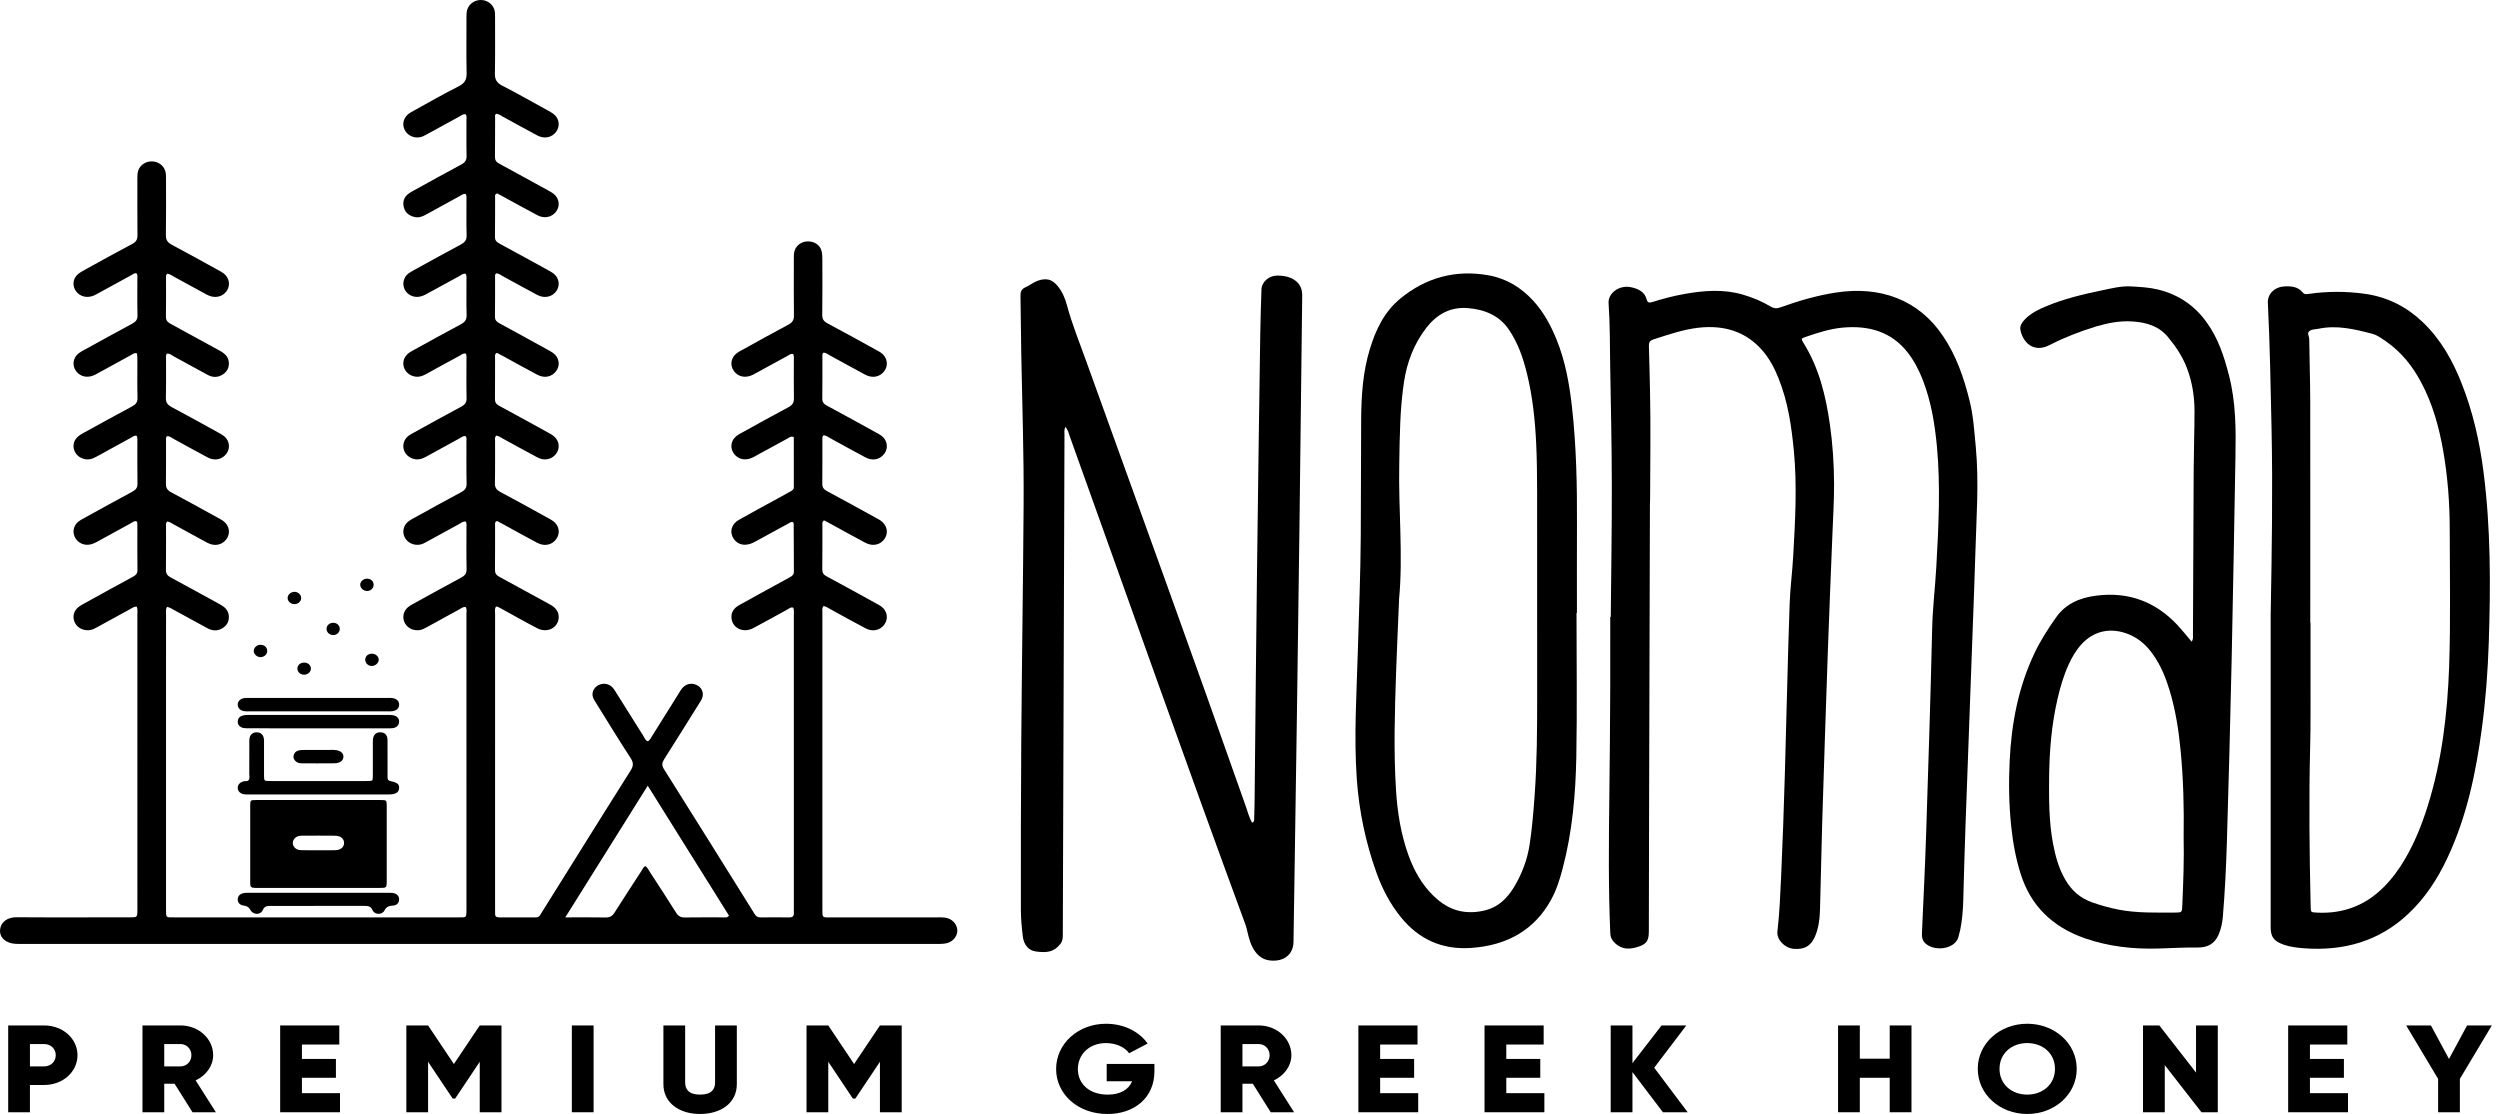 <svg width="193" height="86" viewBox="0 0 193 86" fill="none" xmlns="http://www.w3.org/2000/svg">
<path d="M72.902 70.835C72.722 70.814 72.538 70.821 72.355 70.821C69.639 70.821 66.922 70.821 64.206 70.821C64.058 70.821 63.91 70.818 63.767 70.821C63.587 70.821 63.497 70.746 63.494 70.582C63.491 70.482 63.488 70.384 63.488 70.281C63.488 62.615 63.486 54.947 63.488 47.278C63.488 47.119 63.438 46.944 63.579 46.786C63.776 46.817 63.932 46.933 64.102 47.025C65.009 47.521 65.906 48.031 66.825 48.508C67.369 48.799 67.948 48.66 68.27 48.218C68.598 47.77 68.505 47.176 68.042 46.824C67.916 46.732 67.771 46.657 67.63 46.582C66.366 45.884 65.105 45.183 63.83 44.503C63.572 44.369 63.477 44.219 63.481 43.952C63.495 42.82 63.484 41.691 63.489 40.561C63.489 40.436 63.441 40.291 63.618 40.173C63.777 40.256 63.951 40.346 64.121 40.438C65.014 40.923 65.898 41.422 66.797 41.899C67.373 42.2 67.954 42.074 68.282 41.606C68.612 41.14 68.488 40.532 67.982 40.186C67.865 40.107 67.737 40.044 67.613 39.974C66.362 39.287 65.119 38.595 63.858 37.921C63.585 37.778 63.477 37.621 63.481 37.34C63.495 36.225 63.484 35.107 63.488 33.995C63.488 33.867 63.449 33.726 63.572 33.606C63.781 33.606 63.929 33.74 64.095 33.83C65.003 34.322 65.902 34.83 66.817 35.313C67.369 35.607 67.93 35.48 68.265 35.032C68.596 34.591 68.51 33.991 68.053 33.64C67.926 33.545 67.781 33.472 67.639 33.395C66.374 32.697 65.114 32.001 63.839 31.315C63.589 31.181 63.477 31.041 63.481 30.772C63.497 29.692 63.486 28.607 63.489 27.529C63.491 27.421 63.449 27.288 63.602 27.22C63.785 27.248 63.929 27.359 64.081 27.444C64.989 27.94 65.89 28.443 66.804 28.931C67.357 29.221 67.919 29.102 68.256 28.666C68.607 28.211 68.509 27.594 68.02 27.236C67.905 27.155 67.777 27.087 67.65 27.021C66.403 26.334 65.159 25.636 63.896 24.971C63.579 24.804 63.473 24.625 63.477 24.302C63.497 22.891 63.488 21.479 63.485 20.06C63.485 19.847 63.479 19.627 63.436 19.418C63.341 18.965 62.934 18.659 62.439 18.636C61.942 18.614 61.519 18.883 61.354 19.32C61.281 19.515 61.284 19.713 61.284 19.911C61.284 21.393 61.273 22.873 61.291 24.356C61.296 24.691 61.187 24.894 60.856 25.066C59.671 25.693 58.505 26.349 57.337 26.993C57.194 27.069 57.05 27.142 56.921 27.235C56.421 27.585 56.32 28.189 56.67 28.661C57.003 29.101 57.556 29.211 58.121 28.934C58.233 28.882 58.341 28.814 58.45 28.756C59.231 28.328 60.011 27.899 60.795 27.474C60.926 27.403 61.048 27.269 61.243 27.343C61.302 27.488 61.285 27.638 61.285 27.788C61.285 28.77 61.273 29.75 61.291 30.73C61.297 31.065 61.191 31.27 60.857 31.443C59.655 32.076 58.476 32.741 57.291 33.394C57.15 33.471 57.003 33.547 56.879 33.64C56.414 33.998 56.331 34.583 56.668 35.034C57.001 35.48 57.557 35.588 58.119 35.313C58.231 35.261 58.338 35.197 58.449 35.134C59.229 34.705 60.01 34.277 60.793 33.856C60.925 33.785 61.047 33.65 61.281 33.74C61.281 35.018 61.279 36.315 61.283 37.608C61.283 37.791 61.153 37.871 61.009 37.948C60.667 38.139 60.321 38.326 59.978 38.517C58.996 39.053 58.001 39.585 57.028 40.141C56.434 40.484 56.297 41.114 56.658 41.62C57.002 42.096 57.573 42.186 58.198 41.87C58.277 41.83 58.354 41.785 58.432 41.743C59.23 41.306 60.026 40.871 60.826 40.436C60.947 40.371 61.051 40.26 61.229 40.311C61.245 40.352 61.273 40.398 61.273 40.442C61.28 41.672 61.277 42.904 61.288 44.135C61.29 44.382 61.131 44.485 60.939 44.585C60.138 45.021 59.341 45.462 58.544 45.897C58.046 46.172 57.543 46.448 57.048 46.726C56.62 46.965 56.411 47.324 56.478 47.778C56.585 48.52 57.402 48.878 58.13 48.502C59.016 48.037 59.882 47.542 60.761 47.068C60.904 46.992 61.037 46.844 61.243 46.914C61.317 47.135 61.284 47.353 61.284 47.566C61.286 55.069 61.286 62.571 61.286 70.073C61.286 70.206 61.277 70.336 61.286 70.475C61.301 70.72 61.194 70.833 60.904 70.825C60.177 70.812 59.448 70.814 58.718 70.825C58.481 70.828 58.367 70.738 58.255 70.559C55.929 66.827 53.602 63.102 51.258 59.379C51.076 59.092 51.1 58.884 51.275 58.609C52.182 57.186 53.071 55.755 53.964 54.324C54.055 54.181 54.153 54.037 54.211 53.881C54.36 53.465 54.164 53.049 53.754 52.868C53.35 52.697 52.929 52.799 52.645 53.157C52.55 53.275 52.475 53.412 52.395 53.541C51.715 54.622 51.04 55.71 50.361 56.79C50.26 56.944 50.195 57.122 50.019 57.233C49.81 57.154 49.759 56.961 49.664 56.809C48.963 55.699 48.27 54.586 47.571 53.476C47.481 53.329 47.393 53.179 47.273 53.058C46.984 52.76 46.546 52.706 46.179 52.904C45.826 53.095 45.651 53.496 45.786 53.855C45.844 54.007 45.939 54.154 46.031 54.294C46.911 55.713 47.783 57.138 48.694 58.538C48.923 58.894 48.899 59.15 48.682 59.489C47.311 61.648 45.964 63.818 44.608 65.984C43.658 67.501 42.711 69.017 41.764 70.535C41.676 70.678 41.612 70.825 41.377 70.821C40.428 70.814 39.479 70.821 38.53 70.821C38.332 70.821 38.22 70.75 38.223 70.559C38.223 70.43 38.22 70.295 38.22 70.161C38.218 67.566 38.22 64.968 38.22 62.374C38.22 57.382 38.218 52.394 38.221 47.406C38.221 47.215 38.168 47.014 38.297 46.816C38.502 46.857 38.645 46.958 38.8 47.042C39.689 47.531 40.572 48.035 41.475 48.501C42.223 48.891 43.059 48.493 43.128 47.726C43.172 47.246 42.903 46.907 42.456 46.664C41.155 45.96 39.865 45.238 38.561 44.537C38.306 44.403 38.208 44.253 38.212 43.984C38.226 42.834 38.217 41.689 38.22 40.54C38.222 40.435 38.176 40.301 38.369 40.218C38.536 40.307 38.724 40.405 38.91 40.505C39.769 40.976 40.621 41.459 41.492 41.913C42.038 42.2 42.611 42.073 42.937 41.624C43.268 41.172 43.177 40.582 42.712 40.233C42.571 40.128 42.408 40.048 42.252 39.961C41.051 39.297 39.851 38.631 38.638 37.986C38.338 37.826 38.201 37.652 38.207 37.32C38.232 36.239 38.215 35.159 38.22 34.078C38.222 33.937 38.172 33.78 38.305 33.631C38.503 33.649 38.658 33.77 38.825 33.862C39.717 34.346 40.602 34.848 41.501 35.318C42.028 35.596 42.581 35.471 42.912 35.059C43.259 34.622 43.192 34.02 42.742 33.662C42.608 33.549 42.443 33.471 42.289 33.382C41.04 32.695 39.792 32.005 38.537 31.327C38.3 31.202 38.211 31.057 38.211 30.815C38.222 29.732 38.216 28.649 38.219 27.573C38.219 27.464 38.179 27.336 38.362 27.24C38.528 27.329 38.72 27.425 38.901 27.524C39.763 27.994 40.617 28.478 41.485 28.933C42.035 29.223 42.602 29.097 42.932 28.654C43.265 28.206 43.179 27.61 42.714 27.26C42.577 27.157 42.413 27.073 42.257 26.987C41.024 26.309 39.793 25.626 38.553 24.957C38.325 24.835 38.209 24.704 38.211 24.451C38.225 23.422 38.219 22.392 38.22 21.356C38.22 21.266 38.194 21.158 38.334 21.099C38.535 21.12 38.687 21.251 38.853 21.343C39.733 21.816 40.599 22.308 41.485 22.774C42.024 23.057 42.614 22.927 42.936 22.492C43.265 22.039 43.175 21.448 42.712 21.099C42.586 21.004 42.441 20.927 42.303 20.852C41.051 20.166 39.804 19.474 38.55 18.799C38.319 18.676 38.209 18.542 38.211 18.285C38.225 17.274 38.217 16.259 38.222 15.245C38.222 15.138 38.173 15.004 38.375 14.928C38.524 15.007 38.696 15.096 38.863 15.189C39.741 15.666 40.61 16.155 41.494 16.619C42.033 16.903 42.614 16.769 42.937 16.327C43.267 15.884 43.172 15.286 42.709 14.94C42.585 14.844 42.438 14.767 42.297 14.69C41.049 14.008 39.8 13.314 38.547 12.637C38.317 12.517 38.21 12.376 38.211 12.126C38.225 11.112 38.215 10.099 38.222 9.082C38.222 8.976 38.173 8.845 38.336 8.781C38.537 8.817 38.695 8.937 38.863 9.031C39.741 9.507 40.61 9.996 41.494 10.464C42.039 10.747 42.611 10.616 42.936 10.171C43.267 9.718 43.173 9.127 42.71 8.781C42.584 8.683 42.436 8.613 42.298 8.531C41.126 7.892 39.969 7.223 38.775 6.615C38.323 6.381 38.197 6.113 38.207 5.665C38.233 4.208 38.217 2.743 38.219 1.277C38.219 1.076 38.219 0.879 38.145 0.687C37.985 0.275 37.564 -0.008 37.105 -2.88434e-05C36.622 0.006 36.199 0.313 36.069 0.752C36.012 0.946 36.012 1.144 36.012 1.346C36.014 2.775 35.992 4.209 36.023 5.637C36.035 6.12 35.903 6.415 35.406 6.665C34.224 7.26 33.084 7.917 31.929 8.554C31.775 8.639 31.615 8.726 31.483 8.84C31.128 9.143 31.038 9.632 31.244 10.035C31.451 10.434 31.9 10.666 32.358 10.603C32.578 10.578 32.767 10.473 32.954 10.369C33.784 9.913 34.612 9.46 35.441 9.008C35.592 8.93 35.727 8.797 35.929 8.814C36.062 8.942 36.008 9.101 36.01 9.243C36.015 10.176 35.995 11.103 36.02 12.037C36.029 12.362 35.908 12.544 35.6 12.708C34.37 13.36 33.157 14.039 31.94 14.71C31.783 14.793 31.622 14.88 31.491 14.991C31.147 15.278 31.074 15.65 31.188 16.047C31.299 16.427 31.595 16.662 32.023 16.757C32.352 16.828 32.629 16.706 32.899 16.559C33.761 16.087 34.617 15.613 35.478 15.144C35.625 15.069 35.758 14.928 35.958 14.98C36.037 15.133 36.011 15.286 36.012 15.434C36.014 16.351 35.995 17.262 36.023 18.177C36.034 18.527 35.884 18.712 35.566 18.884C34.353 19.526 33.156 20.196 31.953 20.855C31.796 20.942 31.637 21.029 31.501 21.137C31.023 21.537 31.017 22.252 31.483 22.658C31.842 22.97 32.34 23.012 32.842 22.743C33.708 22.278 34.56 21.8 35.424 21.335C35.586 21.247 35.732 21.093 35.953 21.137C36.038 21.291 36.012 21.444 36.012 21.593C36.014 22.506 35.996 23.422 36.023 24.335C36.031 24.688 35.888 24.87 35.566 25.043C34.352 25.685 33.156 26.353 31.953 27.014C31.796 27.103 31.634 27.185 31.501 27.296C30.904 27.803 31.064 28.709 31.8 29.004C32.19 29.16 32.542 29.075 32.889 28.883C33.763 28.397 34.638 27.915 35.516 27.445C35.648 27.37 35.767 27.239 35.963 27.305C36.033 27.425 36.012 27.559 36.012 27.693C36.014 28.704 35.995 29.722 36.02 30.734C36.029 31.063 35.899 31.242 35.592 31.403C34.365 32.059 33.151 32.733 31.933 33.405C31.794 33.482 31.646 33.556 31.526 33.653C30.876 34.175 31.07 35.145 31.871 35.41C32.228 35.528 32.548 35.446 32.86 35.276C33.718 34.8 34.575 34.331 35.439 33.862C35.591 33.783 35.726 33.653 35.922 33.661C36.064 33.791 36.008 33.948 36.008 34.089C36.015 35.169 35.995 36.251 36.022 37.333C36.028 37.665 35.898 37.841 35.591 38.003C34.366 38.656 33.15 39.333 31.933 40.005C31.777 40.088 31.617 40.176 31.485 40.287C31.117 40.601 31.035 41.123 31.268 41.529C31.494 41.917 31.944 42.121 32.411 42.046C32.612 42.013 32.783 41.914 32.955 41.819C33.783 41.368 34.608 40.91 35.439 40.459C35.591 40.377 35.726 40.247 35.943 40.258C36.046 40.389 36.01 40.542 36.012 40.685C36.014 41.768 35.995 42.851 36.02 43.929C36.028 44.262 35.899 44.438 35.592 44.597C34.379 45.243 33.182 45.912 31.981 46.573C31.809 46.67 31.633 46.763 31.485 46.886C31.117 47.198 31.035 47.719 31.268 48.126C31.496 48.519 31.934 48.713 32.411 48.64C32.614 48.608 32.784 48.511 32.956 48.416C33.784 47.963 34.612 47.504 35.441 47.053C35.592 46.976 35.727 46.842 35.941 46.859C36.065 47.021 36.009 47.211 36.009 47.386C36.012 54.985 36.011 62.591 36.011 70.191C36.011 70.884 36.03 70.821 35.336 70.821C28.056 70.821 20.777 70.821 13.497 70.821C12.788 70.821 12.817 70.879 12.817 70.194C12.815 65.107 12.817 60.016 12.817 54.927C12.817 52.431 12.815 49.934 12.819 47.442C12.819 47.252 12.777 47.048 12.892 46.85C13.123 46.895 13.281 47.009 13.447 47.099C14.309 47.565 15.165 48.045 16.03 48.508C16.405 48.712 16.797 48.724 17.169 48.501C17.552 48.269 17.706 47.923 17.661 47.51C17.618 47.108 17.351 46.857 16.986 46.658C15.72 45.968 14.459 45.267 13.184 44.582C12.916 44.44 12.805 44.276 12.81 43.989C12.826 42.875 12.814 41.76 12.818 40.643C12.821 40.517 12.767 40.379 12.925 40.257C13.109 40.289 13.268 40.405 13.434 40.496C14.297 40.964 15.149 41.445 16.015 41.907C16.57 42.198 17.133 42.079 17.468 41.639C17.818 41.184 17.718 40.566 17.228 40.212C17.099 40.118 16.954 40.048 16.812 39.968C15.611 39.309 14.412 38.639 13.199 37.995C12.911 37.838 12.805 37.653 12.81 37.355C12.826 36.259 12.814 35.16 12.818 34.061C12.818 33.934 12.778 33.796 12.892 33.676C13.11 33.654 13.256 33.802 13.422 33.892C14.301 34.366 15.167 34.861 16.051 35.325C16.575 35.599 17.125 35.471 17.459 35.056C17.791 34.635 17.738 34.045 17.32 33.687C17.189 33.579 17.03 33.492 16.874 33.406C15.675 32.746 14.475 32.073 13.26 31.431C12.938 31.259 12.8 31.073 12.806 30.727C12.831 29.728 12.814 28.729 12.818 27.734C12.821 27.585 12.771 27.433 12.892 27.299C13.111 27.28 13.259 27.427 13.423 27.517C14.301 27.989 15.172 28.479 16.052 28.949C16.429 29.154 16.823 29.147 17.189 28.916C17.548 28.69 17.699 28.361 17.666 27.967C17.63 27.541 17.349 27.283 16.966 27.075C15.697 26.383 14.436 25.684 13.166 24.997C12.918 24.866 12.806 24.714 12.81 24.443C12.826 23.443 12.815 22.444 12.818 21.447C12.818 21.337 12.785 21.215 12.928 21.13C13.127 21.159 13.284 21.282 13.45 21.372C14.297 21.829 15.136 22.303 15.986 22.757C16.553 23.058 17.15 22.939 17.482 22.489C17.812 22.041 17.715 21.442 17.252 21.095C17.125 21.002 16.981 20.925 16.842 20.852C15.653 20.198 14.474 19.534 13.275 18.901C12.931 18.722 12.803 18.517 12.807 18.152C12.83 16.707 12.816 15.258 12.817 13.808C12.817 13.595 12.821 13.379 12.748 13.171C12.607 12.754 12.202 12.467 11.736 12.459C11.268 12.447 10.845 12.718 10.686 13.126C10.606 13.336 10.604 13.55 10.604 13.771C10.606 15.23 10.598 16.695 10.613 18.158C10.616 18.479 10.519 18.67 10.203 18.837C8.958 19.491 7.73 20.178 6.498 20.856C6.326 20.953 6.151 21.049 6.007 21.177C5.609 21.529 5.565 22.085 5.881 22.5C6.198 22.917 6.76 23.039 7.289 22.798C7.402 22.744 7.509 22.679 7.618 22.622C8.462 22.156 9.305 21.694 10.151 21.236C10.272 21.169 10.378 21.055 10.547 21.107C10.636 21.228 10.604 21.371 10.604 21.497C10.606 22.444 10.589 23.398 10.615 24.34C10.626 24.675 10.483 24.842 10.182 25.002C8.954 25.658 7.739 26.333 6.522 27.003C6.366 27.086 6.205 27.171 6.068 27.279C5.616 27.637 5.548 28.238 5.896 28.679C6.226 29.094 6.768 29.201 7.306 28.947C7.436 28.884 7.558 28.813 7.684 28.744C8.497 28.299 9.307 27.848 10.123 27.405C10.254 27.336 10.376 27.211 10.58 27.285C10.589 27.413 10.605 27.544 10.605 27.674C10.607 28.688 10.589 29.704 10.615 30.718C10.624 31.052 10.486 31.221 10.184 31.381C8.939 32.043 7.71 32.729 6.477 33.405C6.321 33.492 6.164 33.578 6.032 33.694C5.667 33.999 5.577 34.473 5.783 34.882C5.982 35.279 6.439 35.512 6.897 35.458C7.12 35.433 7.306 35.327 7.496 35.228C8.37 34.745 9.242 34.264 10.121 33.787C10.253 33.713 10.375 33.591 10.556 33.649C10.621 33.765 10.604 33.886 10.604 33.999C10.606 35.114 10.595 36.225 10.613 37.341C10.621 37.652 10.486 37.815 10.204 37.967C8.963 38.63 7.732 39.315 6.5 39.993C6.343 40.077 6.181 40.162 6.046 40.271C5.621 40.623 5.556 41.199 5.88 41.634C6.201 42.059 6.749 42.177 7.282 41.931C7.413 41.873 7.536 41.804 7.662 41.733C8.474 41.283 9.284 40.836 10.1 40.396C10.235 40.322 10.356 40.198 10.531 40.24C10.611 40.309 10.604 40.396 10.604 40.479C10.604 41.655 10.598 42.839 10.611 44.018C10.613 44.275 10.492 44.401 10.268 44.523C9.012 45.202 7.765 45.889 6.515 46.581C6.345 46.673 6.168 46.769 6.024 46.894C5.646 47.214 5.571 47.712 5.812 48.131C6.035 48.511 6.493 48.716 6.961 48.64C7.164 48.608 7.336 48.507 7.506 48.416C8.351 47.955 9.193 47.489 10.039 47.029C10.189 46.946 10.326 46.824 10.554 46.83C10.644 47.035 10.605 47.251 10.605 47.459C10.607 54.994 10.607 62.53 10.607 70.066C10.607 70.13 10.607 70.197 10.607 70.264C10.604 70.817 10.604 70.82 10.017 70.82C9.087 70.82 8.156 70.82 7.226 70.82C5.237 70.82 3.247 70.834 1.259 70.812C0.646 70.808 0.052 71.121 0.004 71.811C-0.036 72.41 0.489 72.845 1.25 72.867C1.468 72.876 1.688 72.87 1.907 72.87C25.314 72.87 48.72 72.87 72.126 72.87C72.309 72.87 72.493 72.876 72.674 72.867C72.82 72.861 72.967 72.846 73.107 72.81C73.613 72.676 73.957 72.213 73.901 71.748C73.841 71.26 73.438 70.883 72.902 70.835ZM55.85 70.821C54.866 70.824 53.881 70.812 52.895 70.828C52.562 70.836 52.365 70.732 52.201 70.47C51.54 69.415 50.857 68.372 50.179 67.331C50.079 67.173 50.007 66.999 49.825 66.86C49.669 66.924 49.621 67.075 49.543 67.196C48.836 68.283 48.128 69.368 47.437 70.461C47.272 70.723 47.084 70.836 46.748 70.829C45.764 70.81 44.779 70.822 43.64 70.822C45.79 67.388 47.872 64.062 50.005 60.656C52.138 64.067 54.214 67.383 56.277 70.685C56.146 70.872 55.986 70.821 55.85 70.821Z" fill="black"/>
<path d="M152.052 30.937C151.618 29.184 151.039 27.484 150.001 25.942C148.121 23.143 145.168 22.049 141.704 22.59C140.245 22.815 138.841 23.227 137.468 23.723C137.18 23.833 136.954 23.824 136.681 23.658C136.024 23.263 135.304 22.968 134.548 22.744C133.057 22.309 131.557 22.425 130.054 22.693C129.219 22.84 128.406 23.051 127.602 23.305C127.362 23.379 127.198 23.41 127.12 23.11C126.971 22.53 126.478 22.29 125.896 22.169C125.01 21.989 124.128 22.625 124.183 23.409C124.295 25.007 124.28 26.612 124.306 28.219C124.356 31.277 124.427 34.337 124.432 37.398C124.44 40.806 124.381 44.216 124.352 47.624C124.34 47.624 124.324 47.624 124.312 47.624C124.312 49.469 124.318 51.311 124.31 53.157C124.296 55.884 124.279 58.612 124.242 61.337C124.199 64.913 124.16 68.491 124.315 72.063C124.324 72.32 124.41 72.52 124.587 72.715C125.022 73.188 125.544 73.329 126.212 73.164C127.045 72.953 127.288 72.715 127.29 71.935C127.296 68.507 127.301 65.08 127.312 61.65C127.331 54.091 127.352 46.538 127.374 38.977C127.376 38.811 127.389 38.644 127.389 38.479C127.392 35.696 127.445 32.914 127.38 30.131C127.355 28.987 127.331 27.847 127.294 26.703C127.288 26.454 127.355 26.301 127.641 26.204C128.787 25.838 129.925 25.437 131.133 25.299C133.115 25.078 134.809 25.603 136.075 27.077C136.627 27.723 137.006 28.456 137.31 29.224C138.032 31.025 138.303 32.901 138.485 34.794C138.745 37.503 138.589 40.207 138.436 42.916C138.369 44.168 138.199 45.415 138.159 46.664C138.007 51.011 137.919 55.359 137.792 59.706C137.713 62.36 137.625 65.013 137.503 67.665C137.438 69.079 137.379 70.499 137.217 71.912C137.144 72.532 137.773 73.186 138.466 73.249C139.292 73.321 139.793 73.041 140.114 72.308C140.416 71.61 140.486 70.875 140.507 70.135C140.574 67.927 140.605 65.713 140.674 63.504C140.815 58.951 140.966 54.402 141.125 49.853C141.228 46.928 141.355 43.996 141.47 41.068C141.519 39.833 141.595 38.598 141.59 37.364C141.583 35.836 141.488 34.308 141.271 32.792C140.955 30.584 140.449 28.433 139.227 26.471C139.029 26.153 139.038 26.13 139.421 26C140.332 25.692 141.254 25.389 142.218 25.296C144.264 25.1 146.02 25.61 147.269 27.207C147.788 27.873 148.161 28.604 148.454 29.373C149.081 31 149.359 32.695 149.524 34.402C149.822 37.535 149.656 40.665 149.481 43.798C149.393 45.359 149.201 46.916 149.164 48.488C149.04 53.809 148.868 59.136 148.695 64.457C148.611 66.98 148.487 69.504 148.374 72.026C148.359 72.355 148.404 72.647 148.693 72.877C149.502 73.515 151.065 73.22 151.22 72.215C151.244 72.072 151.304 71.928 151.33 71.788C151.48 71.022 151.544 70.252 151.565 69.478C151.614 67.598 151.667 65.717 151.733 63.84C151.913 58.829 152.099 53.817 152.283 48.809C152.354 46.801 152.441 44.793 152.495 42.785C152.571 40.022 152.791 37.264 152.53 34.496C152.414 33.307 152.347 32.107 152.052 30.937Z" fill="black"/>
<path d="M99.641 21.455C99.324 21.318 98.982 21.28 98.636 21.273C97.963 21.267 97.403 21.753 97.384 22.364C97.349 23.523 97.306 24.685 97.291 25.845C97.201 31.982 97.113 38.12 97.039 44.257C96.967 50.009 96.918 55.758 96.858 61.51C96.855 62.061 96.841 62.615 96.823 63.168C96.819 63.283 96.862 63.432 96.665 63.514C96.43 63.123 96.334 62.688 96.186 62.277C92.135 50.751 87.959 39.271 83.816 27.774C83.312 26.377 82.751 24.991 82.367 23.56C82.222 23.02 82.007 22.5 81.627 22.052C81.205 21.557 80.776 21.452 80.14 21.663C79.795 21.784 79.52 22.018 79.201 22.159C78.833 22.321 78.777 22.532 78.782 22.857C78.811 24.33 78.812 25.805 78.841 27.279C78.912 31.167 79.049 35.056 79.023 38.944C78.982 45.066 78.887 51.184 78.841 57.301C78.807 61.615 78.809 65.925 78.812 70.24C78.812 70.92 78.878 71.603 78.958 72.28C79.037 72.941 79.405 73.384 79.964 73.453C80.835 73.571 81.349 73.502 81.851 72.883C82.066 72.619 82.049 72.334 82.049 72.039C82.091 59.23 82.134 46.418 82.178 33.606C82.178 33.412 82.137 33.203 82.243 32.951C82.463 33.195 82.496 33.437 82.577 33.661C87.095 46.248 91.535 58.853 96.158 71.403C96.221 71.578 96.26 71.762 96.302 71.941C96.425 72.461 96.559 72.982 96.886 73.44C97.163 73.834 97.533 74.094 98.056 74.15C99.116 74.261 99.842 73.689 99.859 72.713C99.951 66.688 100.042 60.66 100.13 54.632C100.197 49.989 100.258 45.346 100.318 40.698C100.391 34.766 100.46 28.832 100.53 22.897C100.53 22.803 100.533 22.71 100.522 22.621C100.479 22.078 100.177 21.688 99.641 21.455Z" fill="black"/>
<path d="M120.154 26.181C119.711 25.104 119.164 24.079 118.346 23.195C117.434 22.208 116.317 21.504 114.913 21.254C112.329 20.793 110.063 21.452 108.131 23.028C106.854 24.068 106.206 25.466 105.756 26.94C105.213 28.715 105.094 30.535 105.082 32.358C105.064 35.363 105.068 38.367 105.051 41.369C105.033 44.336 104.909 47.301 104.825 50.265C104.73 53.562 104.513 56.853 104.745 60.157C104.922 62.62 105.419 65.011 106.254 67.348C106.701 68.596 107.306 69.778 108.176 70.84C109.519 72.485 111.296 73.336 113.558 73.181C116.35 72.993 118.453 71.794 119.729 69.487C120.158 68.714 120.42 67.88 120.641 67.031C121.386 64.204 121.637 61.32 121.692 58.425C121.76 54.722 121.707 51.019 121.707 47.316C121.719 47.316 121.728 47.316 121.739 47.316C121.739 45.031 121.731 42.744 121.742 40.459C121.756 37.456 121.694 34.454 121.361 31.463C121.16 29.664 120.85 27.886 120.154 26.181ZM118.473 61.404C118.382 62.672 118.279 63.943 118.087 65.2C117.914 66.355 117.498 67.453 116.881 68.485C116.627 68.906 116.323 69.297 115.932 69.626C115.363 70.106 114.694 70.336 113.912 70.403C112.58 70.519 111.561 70.028 110.686 69.181C109.751 68.276 109.16 67.196 108.736 66.029C108.144 64.391 107.878 62.699 107.771 60.981C107.583 57.979 107.673 54.976 107.776 51.973C107.839 50.114 107.927 48.258 108.01 46.236C108.327 42.879 107.953 39.361 108.022 35.843C108.059 33.722 108.07 31.602 108.386 29.499C108.617 27.972 109.153 26.524 110.154 25.255C110.923 24.285 111.945 23.679 113.298 23.785C114.616 23.883 115.747 24.363 116.484 25.443C117.197 26.493 117.59 27.651 117.882 28.841C118.319 30.626 118.509 32.441 118.595 34.266C118.652 35.499 118.662 36.732 118.665 37.969C118.673 43.257 118.665 48.547 118.668 53.837C118.67 56.361 118.657 58.883 118.473 61.404Z" fill="black"/>
<path d="M185.891 70.574C187.238 69.319 188.191 67.828 188.944 66.223C190.445 63.026 191.142 59.647 191.602 56.216C191.896 54.019 192.061 51.816 192.133 49.607C192.28 45.18 192.29 40.761 191.719 36.362C191.417 34.048 190.903 31.779 190.034 29.585C189.34 27.835 188.436 26.198 187.007 24.842C185.779 23.678 184.295 22.917 182.543 22.678C181.117 22.482 179.68 22.482 178.252 22.686C178.06 22.715 177.902 22.744 177.768 22.578C177.398 22.116 176.854 22.079 176.295 22.116C175.559 22.175 175.045 22.72 175.079 23.39C175.238 26.613 175.292 29.839 175.363 33.062C175.464 37.87 175.383 42.68 175.296 47.49C175.296 52.025 175.296 56.556 175.296 61.091C175.296 64.592 175.294 68.095 175.296 71.596C175.298 72.341 175.554 72.666 176.305 72.93C176.804 73.105 177.324 73.164 177.849 73.206C180.967 73.444 183.683 72.641 185.891 70.574ZM178.244 25.602C178.41 25.408 178.72 25.436 178.974 25.382C180.413 25.078 181.781 25.413 183.142 25.769C183.535 25.874 183.852 26.121 184.174 26.337C185.396 27.182 186.258 28.282 186.919 29.53C187.81 31.198 188.296 32.983 188.616 34.806C188.964 36.812 189.119 38.833 189.119 40.863C189.119 44.381 189.195 47.902 189.075 51.423C188.945 55.087 188.52 58.733 187.401 62.281C186.965 63.661 186.428 65.012 185.684 66.286C185.221 67.087 184.674 67.836 184 68.506C182.619 69.879 180.926 70.559 178.869 70.454C178.403 70.429 178.394 70.434 178.384 70.012C178.288 65.888 178.24 61.762 178.345 57.632C178.389 55.937 178.369 54.245 178.373 52.549C178.376 51.058 178.373 49.568 178.373 48.074C178.366 48.074 178.36 48.074 178.353 48.074C178.353 42.36 178.36 36.648 178.35 30.937C178.345 29.35 178.291 27.768 178.273 26.181C178.272 25.982 178.106 25.759 178.244 25.602Z" fill="black"/>
<path d="M170.354 24.883C169.442 23.613 168.209 22.743 166.59 22.35C165.901 22.183 165.194 22.149 164.49 22.11C163.726 22.072 163.009 22.263 162.281 22.413C160.802 22.719 159.337 23.069 157.954 23.647C157.359 23.896 156.792 24.177 156.352 24.624C156.115 24.868 155.912 25.136 155.974 25.468C156.147 26.364 156.938 27.3 158.228 26.638C159.376 26.05 160.584 25.576 161.836 25.2C162.742 24.929 163.67 24.752 164.632 24.817C165.715 24.887 166.669 25.178 167.368 26.019C167.984 26.765 168.502 27.54 168.835 28.422C169.24 29.498 169.416 30.607 169.416 31.735C169.414 33.247 169.361 34.756 169.352 36.269C169.33 40.505 169.316 44.745 169.296 48.984C169.296 49.141 169.341 49.313 169.197 49.537C168.791 49.063 168.441 48.615 168.05 48.203C166.411 46.479 164.369 45.667 161.851 45.981C160.556 46.14 159.471 46.613 158.729 47.663C158.101 48.549 157.523 49.454 157.065 50.42C155.81 53.061 155.288 55.847 155.148 58.698C155.063 60.393 155.087 62.088 155.264 63.78C155.394 65.028 155.614 66.263 155.997 67.471C156.76 69.882 158.403 71.559 160.991 72.449C162.793 73.071 164.679 73.281 166.586 73.227C167.615 73.202 168.644 73.134 169.673 73.147C170.466 73.157 170.976 72.827 171.265 72.177C171.465 71.727 171.561 71.264 171.603 70.78C171.766 68.832 171.86 66.88 171.918 64.928C172.058 60.27 172.181 55.606 172.283 50.948C172.397 45.732 172.483 40.517 172.576 35.305C172.615 33.188 172.618 31.073 172.079 28.987C171.707 27.54 171.257 26.135 170.354 24.883ZM168.474 69.889C168.452 70.444 168.452 70.451 167.871 70.451C166.415 70.448 164.959 70.5 163.522 70.218C162.847 70.086 162.196 69.899 161.552 69.676C160.593 69.347 159.924 68.742 159.452 67.93C158.933 67.045 158.67 66.077 158.487 65.094C158.179 63.433 158.177 61.755 158.191 60.079C158.21 58.01 158.374 55.957 158.847 53.929C159.057 53.028 159.315 52.138 159.707 51.286C159.959 50.738 160.257 50.219 160.671 49.76C161.644 48.679 162.984 48.403 164.377 48.983C165.196 49.325 165.784 49.9 166.254 50.586C166.844 51.432 167.214 52.37 167.503 53.329C167.957 54.844 168.197 56.391 168.345 57.955C168.555 60.142 168.613 62.334 168.577 64.617C168.619 66.318 168.55 68.103 168.474 69.889Z" fill="black"/>
<path d="M19.64 68.545C19.787 68.545 19.933 68.55 20.078 68.55C21.573 68.55 23.071 68.55 24.564 68.55C26.152 68.55 27.737 68.555 29.324 68.548C29.835 68.548 29.854 68.526 29.855 68.067C29.861 67.021 29.861 63.205 29.855 62.158C29.852 61.777 29.829 61.768 29.415 61.762C28.541 61.759 27.665 61.759 26.788 61.759C24.453 61.759 22.122 61.759 19.785 61.762C19.331 61.762 19.323 61.771 19.317 62.174C19.313 62.989 19.315 65.187 19.317 66.002C19.317 66.286 19.323 67.951 19.317 68.234C19.315 68.442 19.414 68.545 19.64 68.545ZM22.901 64.605C23.011 64.54 23.137 64.515 23.263 64.515C24.139 64.515 25.015 64.502 25.89 64.517C26.311 64.522 26.573 64.77 26.562 65.098C26.552 65.4 26.304 65.62 25.904 65.635C25.467 65.65 25.029 65.638 24.593 65.638C24.135 65.638 23.679 65.647 23.223 65.632C22.904 65.62 22.692 65.448 22.621 65.206C22.557 64.979 22.669 64.736 22.901 64.605Z" fill="black"/>
<path d="M18.878 61.324C19.019 61.339 19.17 61.333 19.316 61.333C21.067 61.333 22.817 61.333 24.566 61.333C26.372 61.333 28.178 61.336 29.984 61.333C30.537 61.331 30.776 61.192 30.809 60.867C30.84 60.553 30.697 60.416 30.148 60.3C29.961 60.259 29.915 60.177 29.919 60.024C29.922 59.908 29.919 59.792 29.919 59.677C29.919 57.982 29.918 59.055 29.917 57.36C29.917 57.208 29.927 57.051 29.889 56.911C29.824 56.681 29.651 56.54 29.379 56.534C29.108 56.527 28.927 56.642 28.838 56.873C28.773 57.033 28.783 57.2 28.783 57.365C28.781 58.233 28.782 59.102 28.783 59.971C28.784 60.348 28.783 61.424 28.783 61.008C28.783 60.663 28.783 60.316 28.783 59.971C28.782 59.834 28.782 59.786 28.78 59.937C28.777 60.286 28.77 60.286 28.383 60.294C28.253 60.301 28.127 60.298 28 60.298C26.029 60.298 24.059 60.298 22.089 60.298C21.652 60.298 21.215 60.304 20.777 60.294C20.396 60.289 20.396 60.278 20.384 59.92C20.378 59.803 20.383 59.687 20.383 59.573C20.383 57.941 20.383 59.079 20.383 57.45C20.383 57.316 20.391 57.183 20.374 57.052C20.338 56.727 20.139 56.541 19.83 56.535C19.5 56.527 19.286 56.72 19.252 57.071C19.24 57.205 19.248 57.339 19.248 57.473C19.248 59.153 19.25 58.061 19.244 59.742C19.244 59.904 19.301 60.088 19.192 60.23C19.099 60.346 18.916 60.282 18.782 60.323C18.501 60.416 18.341 60.599 18.353 60.837C18.364 61.093 18.562 61.286 18.878 61.324Z" fill="black"/>
<path d="M18.355 69.389C18.329 69.647 18.495 69.876 18.814 69.911C19.076 69.945 19.212 70.029 19.335 70.256C19.542 70.636 20.108 70.654 20.28 70.266C20.435 69.913 20.68 69.937 20.972 69.937C23.338 69.937 25.709 69.937 28.078 69.934C28.374 69.934 28.612 69.934 28.763 70.269C28.921 70.634 29.499 70.643 29.679 70.291C29.828 69.99 30.031 69.934 30.346 69.91C30.643 69.893 30.803 69.699 30.811 69.449C30.82 69.177 30.64 68.98 30.326 68.938C30.167 68.917 29.999 68.924 29.835 68.924C28.086 68.924 26.337 68.924 24.588 68.924C22.84 68.924 21.091 68.924 19.343 68.924C19.195 68.924 19.049 68.917 18.906 68.932C18.579 68.961 18.378 69.132 18.355 69.389Z" fill="black"/>
<path d="M30.325 56.213C30.615 56.171 30.791 55.992 30.809 55.747C30.83 55.478 30.669 55.281 30.35 55.216C30.211 55.191 30.06 55.191 29.915 55.191C26.362 55.191 22.805 55.191 19.251 55.191C19.09 55.191 18.923 55.196 18.765 55.236C18.506 55.289 18.365 55.456 18.353 55.699C18.339 55.936 18.518 56.149 18.79 56.2C18.948 56.23 19.118 56.224 19.279 56.224C21.048 56.227 22.817 56.227 24.585 56.227C26.334 56.227 28.085 56.227 29.835 56.227C29.997 56.227 30.164 56.233 30.325 56.213Z" fill="black"/>
<path d="M18.838 54.901C18.997 54.927 19.163 54.916 19.328 54.916C21.078 54.916 22.829 54.916 24.577 54.916C26.329 54.916 28.08 54.916 29.829 54.916C29.975 54.916 30.12 54.924 30.264 54.909C30.617 54.871 30.815 54.675 30.814 54.391C30.809 54.109 30.61 53.928 30.252 53.885C30.144 53.872 30.034 53.88 29.922 53.88C26.37 53.88 22.813 53.88 19.26 53.88C19.113 53.88 18.964 53.872 18.822 53.898C18.542 53.947 18.361 54.144 18.352 54.379C18.34 54.637 18.533 54.851 18.838 54.901Z" fill="black"/>
<path d="M25.694 57.892C24.946 57.892 24.202 57.892 23.454 57.897C23.328 57.897 23.197 57.897 23.078 57.928C22.824 57.991 22.68 58.158 22.657 58.398C22.638 58.62 22.834 58.847 23.095 58.907C23.216 58.933 23.347 58.928 23.474 58.928C23.838 58.933 24.202 58.933 24.566 58.933V58.928C24.987 58.928 25.405 58.939 25.824 58.925C26.247 58.919 26.501 58.725 26.513 58.427C26.523 58.12 26.251 57.915 25.802 57.897C25.765 57.892 25.73 57.892 25.694 57.892Z" fill="black"/>
<path d="M22.707 46.638C22.995 46.651 23.238 46.448 23.249 46.184C23.26 45.929 23.035 45.699 22.753 45.688C22.474 45.681 22.217 45.891 22.206 46.147C22.192 46.4 22.425 46.63 22.707 46.638Z" fill="black"/>
<path d="M22.958 51.622C22.961 51.88 23.204 52.096 23.488 52.088C23.769 52.082 24.009 51.864 24.003 51.608C23.997 51.346 23.764 51.144 23.471 51.152C23.177 51.154 22.952 51.362 22.958 51.622Z" fill="black"/>
<path d="M20.117 50.733C20.404 50.725 20.631 50.515 20.629 50.248C20.626 49.979 20.4 49.771 20.11 49.778C19.829 49.778 19.586 50.002 19.587 50.255C19.589 50.504 19.841 50.733 20.117 50.733Z" fill="black"/>
<path d="M28.315 45.626C28.595 45.635 28.834 45.431 28.844 45.165C28.857 44.893 28.649 44.685 28.354 44.674C28.072 44.663 27.821 44.875 27.808 45.125C27.797 45.372 28.042 45.616 28.315 45.626Z" fill="black"/>
<path d="M28.194 50.937C28.196 51.2 28.433 51.417 28.711 51.414C28.982 51.411 29.238 51.176 29.238 50.93C29.239 50.68 28.994 50.464 28.711 50.464C28.413 50.464 28.193 50.665 28.194 50.937Z" fill="black"/>
<path d="M25.703 49.026C25.986 49.037 26.222 48.83 26.229 48.565C26.236 48.296 26.025 48.084 25.737 48.08C25.449 48.072 25.218 48.27 25.21 48.535C25.201 48.799 25.424 49.018 25.703 49.026Z" fill="black"/>
<path d="M3.412 79.165H0.632V85.865H2.311V83.761H3.411C4.86 83.761 5.983 82.737 5.983 81.461C5.983 80.189 4.86 79.165 3.412 79.165ZM3.412 82.325H2.312V80.6H3.412C3.927 80.6 4.304 80.974 4.304 81.461C4.304 81.951 3.927 82.325 3.412 82.325Z" fill="black"/>
<path d="M16.457 81.461C16.457 80.189 15.333 79.164 13.938 79.164H10.999V85.865H12.679V83.663H13.476L14.861 85.865H16.666L15.102 83.405C15.912 83.032 16.457 82.284 16.457 81.461ZM13.938 82.325H12.679V80.6H13.938C14.4 80.6 14.777 80.974 14.777 81.461C14.777 81.951 14.4 82.325 13.938 82.325Z" fill="black"/>
<path d="M23.309 83.204H25.933V81.75H23.309V80.638H26.194V79.165H21.629V85.865H26.248V84.392H23.309V83.204Z" fill="black"/>
<path d="M35.041 82.143L33.048 79.165H31.369V85.865H33.048V81.97L34.948 84.813H35.136L37.036 81.97V85.865H38.715V79.165H37.036L35.041 82.143Z" fill="black"/>
<path d="M45.825 79.165H44.146V85.865H45.825V79.165Z" fill="black"/>
<path d="M55.204 83.569C55.204 84.075 54.94 84.505 54.048 84.505C53.157 84.505 52.894 84.075 52.894 83.569V79.165H51.215V83.701C51.215 85.136 52.432 86 54.048 86C55.666 86 56.883 85.136 56.883 83.701V79.165H55.204V83.569H55.204Z" fill="black"/>
<path d="M65.936 82.143L63.943 79.165H62.264V85.865H63.943V81.97L65.843 84.813H66.031L67.931 81.97V85.865H69.611V79.165H67.931L65.936 82.143Z" fill="black"/>
<path d="M85.437 83.472H87.399C87.137 84.112 86.496 84.505 85.52 84.505C84.094 84.505 83.212 83.673 83.212 82.536C83.212 81.358 84.135 80.526 85.373 80.526C86.203 80.526 86.863 80.871 87.168 81.311L88.596 80.564C87.976 79.665 86.791 79.034 85.384 79.034C83.222 79.034 81.532 80.582 81.532 82.527C81.532 84.449 83.191 86.001 85.499 86.001C87.558 86.001 89.122 84.757 89.122 82.709V82.135H85.437V83.472Z" fill="black"/>
<path d="M99.695 81.461C99.695 80.189 98.572 79.164 97.176 79.164H94.238V85.865H95.917V83.663H96.715L98.1 85.865H99.904L98.341 83.405C99.148 83.032 99.695 82.284 99.695 81.461ZM97.176 82.325H95.917V80.6H97.176C97.638 80.6 98.015 80.974 98.015 81.461C98.016 81.951 97.638 82.325 97.176 82.325Z" fill="black"/>
<path d="M106.547 83.204H109.17V81.75H106.547V80.638H109.432V79.165H104.867V85.865H109.486V84.392H106.547V83.204Z" fill="black"/>
<path d="M116.286 83.204H118.909V81.75H116.286V80.638H119.171V79.165H114.606V85.865H119.225V84.392H116.286V83.204Z" fill="black"/>
<path d="M130.182 79.165H128.272L126.025 82.073V79.165H124.346V85.865H126.025V82.764L128.377 85.865H130.287L127.705 82.428L130.182 79.165Z" fill="black"/>
<path d="M145.886 81.731H143.578V79.165H141.898V85.865H143.578V83.204H145.886V85.865H147.566V79.165H145.886V81.731Z" fill="black"/>
<path d="M156.503 79.033C154.393 79.033 152.683 80.543 152.683 82.516C152.683 84.486 154.393 86 156.503 86C158.614 86 160.324 84.486 160.324 82.516C160.324 80.543 158.614 79.033 156.503 79.033ZM156.503 84.504C155.306 84.504 154.363 83.71 154.363 82.516C154.363 81.319 155.307 80.525 156.503 80.525C157.7 80.525 158.644 81.32 158.644 82.516C158.645 83.71 157.701 84.504 156.503 84.504Z" fill="black"/>
<path d="M169.533 82.802L166.7 79.165H165.44V85.865H167.12V82.227L169.953 85.865H171.213V79.165H169.533V82.802Z" fill="black"/>
<path d="M178.327 83.204H180.95V81.75H178.327V80.638H181.212V79.165H176.647V85.865H181.265V84.392H178.327V83.204Z" fill="black"/>
<path d="M190.458 79.165L189.063 81.75L187.666 79.165H185.756L188.222 83.289V85.865H189.902V83.289L192.369 79.165H190.458Z" fill="black"/>
</svg>
